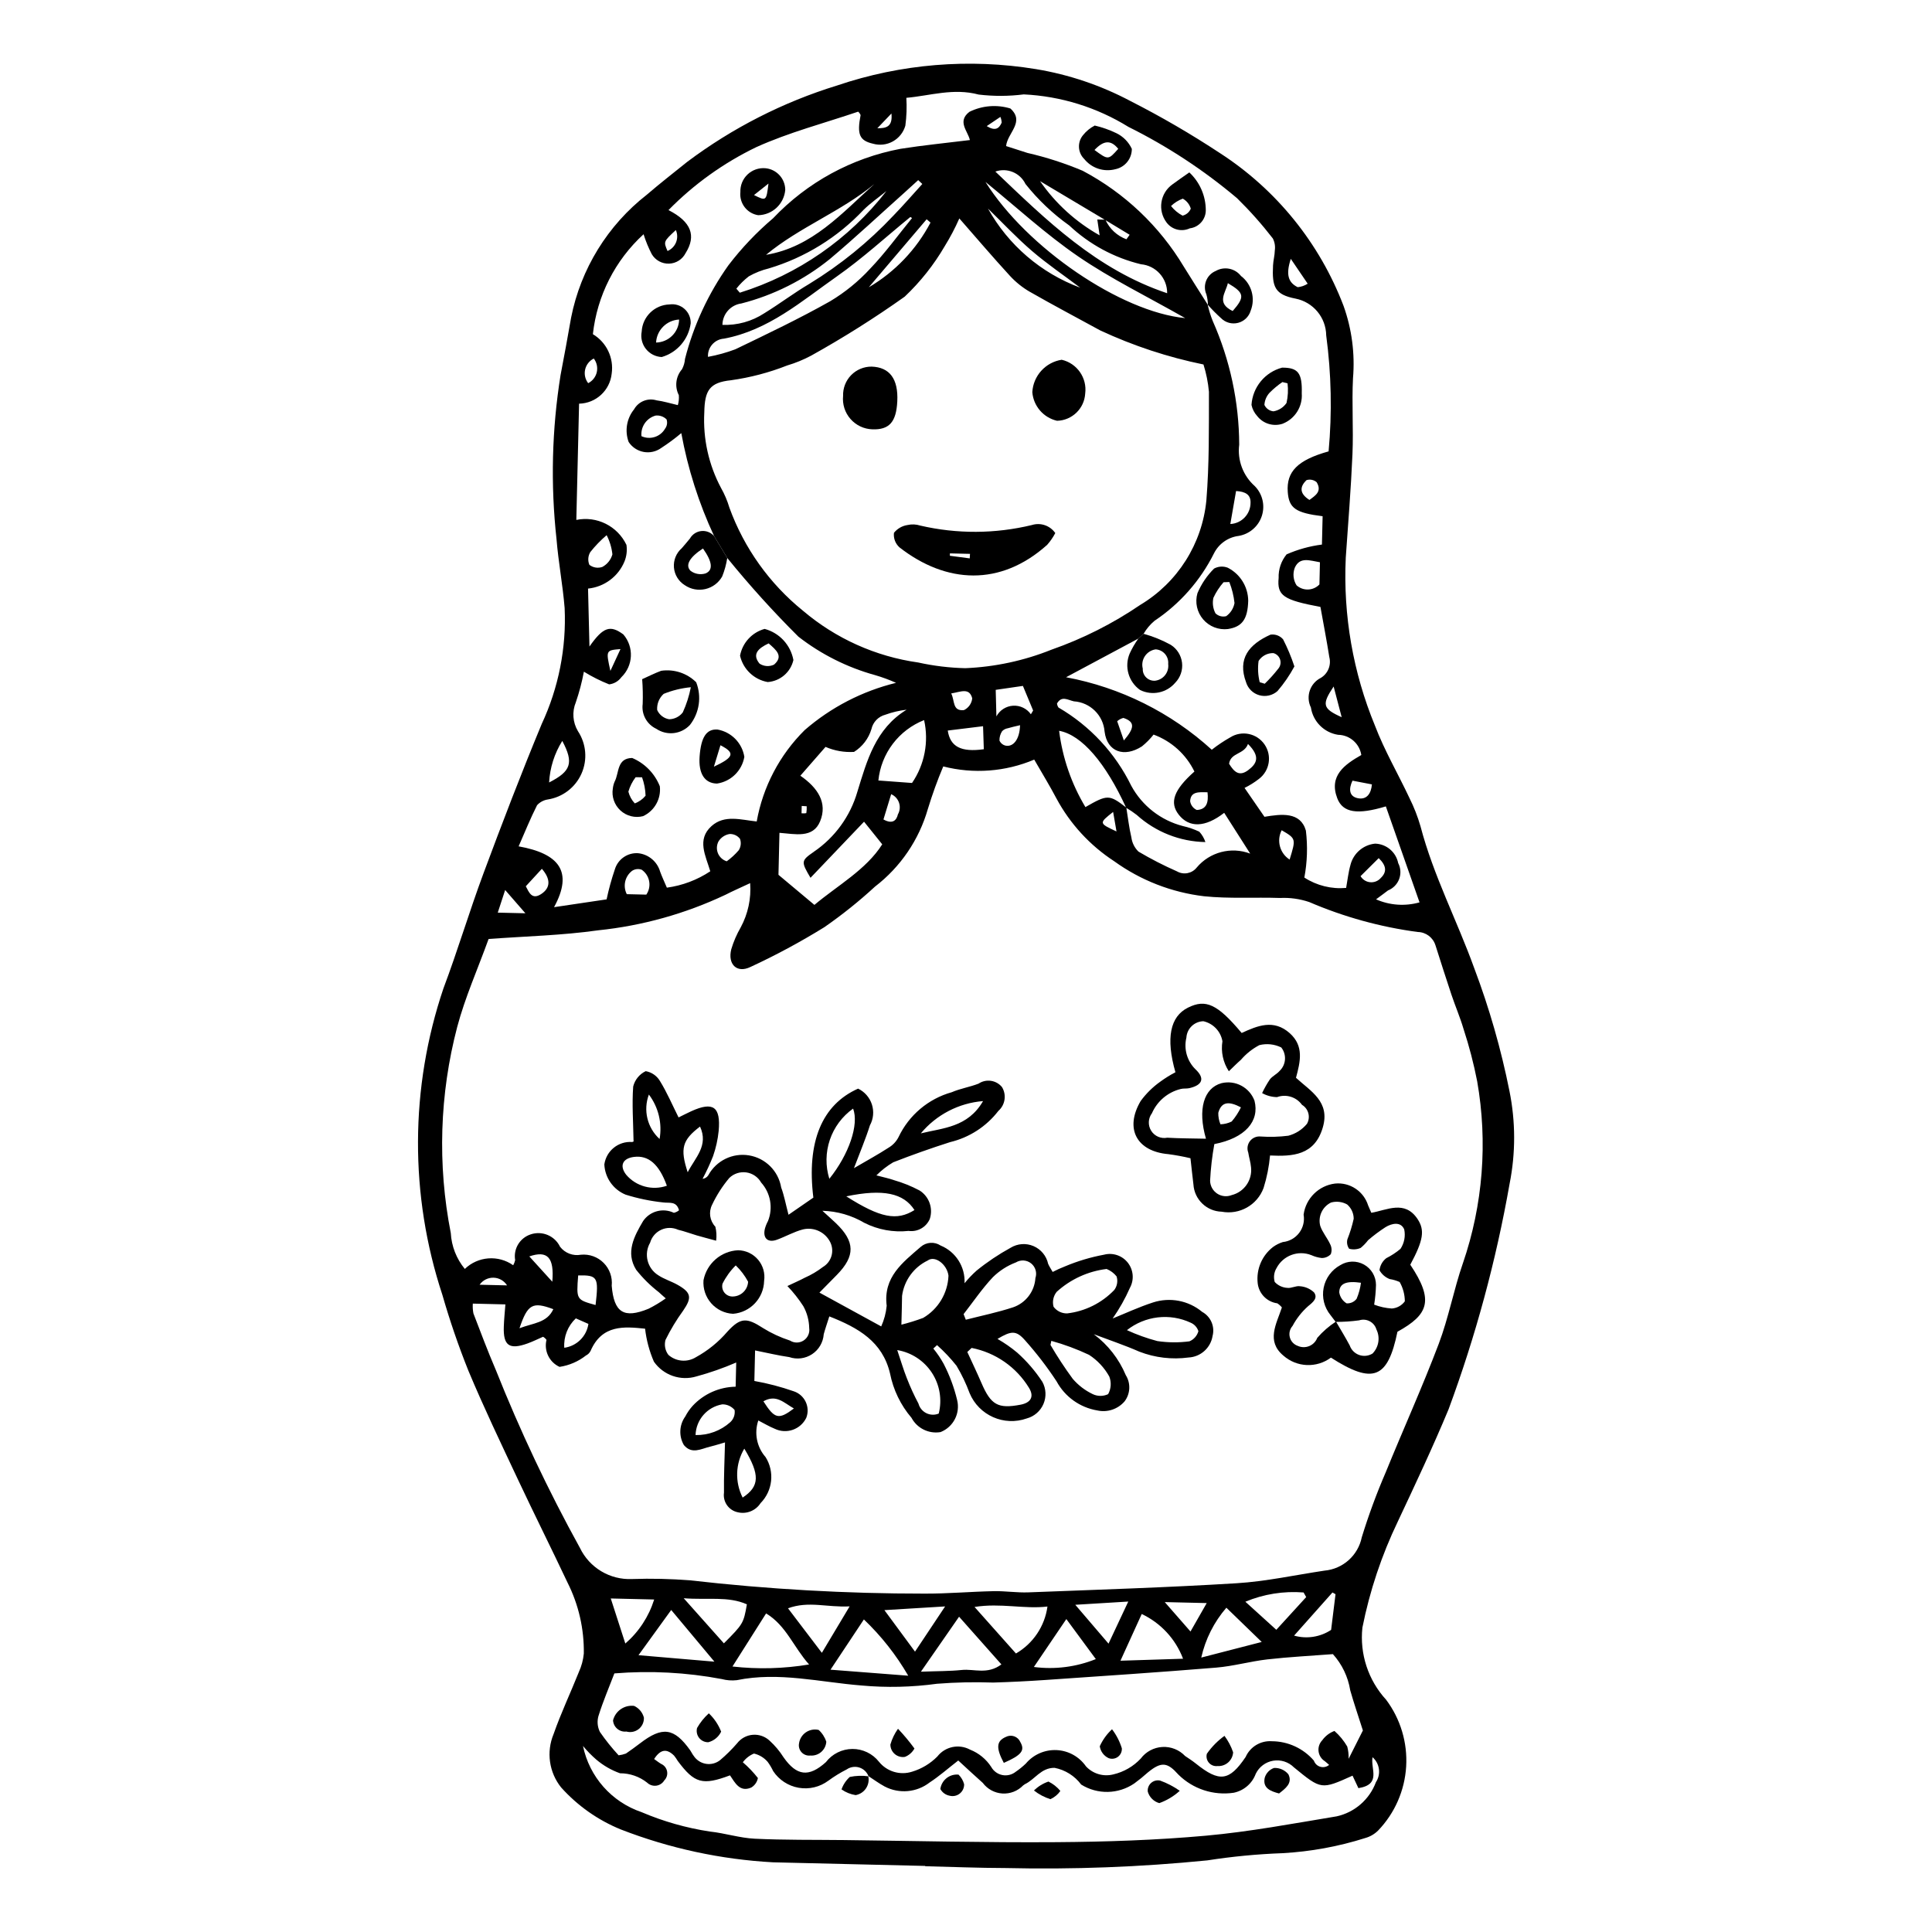 <?xml version="1.0" encoding="UTF-8"?>
<!-- Uploaded to: ICON Repo, www.iconrepo.com, Generator: ICON Repo Mixer Tools -->
<svg fill="#000000" width="800px" height="800px" version="1.1" viewBox="144 144 512 512" xmlns="http://www.w3.org/2000/svg">
 <g>
  <path d="m389.19 638.49c-13.434-0.32-26.871-0.637-40.305-0.957-13.828-0.754-27.445-3.691-40.352-8.703-6.059-2.465-11.473-6.277-15.836-11.148-3.191-3.988-3.957-9.398-1.996-14.121 1.953-5.578 4.5-10.945 6.695-16.441h-0.004c0.715-1.551 1.16-3.207 1.324-4.906 0.102-6.523-1.375-12.977-4.312-18.805-4.324-9.156-8.863-18.211-13.168-27.375-4.484-9.543-9.043-19.062-13.109-28.785-2.637-6.578-4.938-13.285-6.894-20.098-8.711-26.395-8.609-54.906 0.289-81.234 3.781-10.035 6.84-20.344 10.578-30.395 4.945-13.297 10.02-26.555 15.457-39.652v-0.004c4.477-9.598 6.562-20.141 6.078-30.719-0.492-6.106-1.656-12.16-2.152-18.27-1.594-14.473-1.234-29.098 1.07-43.473 0.957-5.066 1.922-10.137 2.793-15.219 2.559-12.918 9.684-24.484 20.066-32.582 3.484-2.996 7.117-5.824 10.699-8.703 11.977-8.988 25.414-15.836 39.723-20.242 16.941-5.742 35.039-7.234 52.691-4.344 8.727 1.441 17.164 4.289 24.984 8.426 8.188 4.164 16.133 8.785 23.805 13.844 14.938 9.668 26.406 23.848 32.742 40.48 2.195 6.144 3.051 12.688 2.5 19.188-0.336 6.684 0.145 13.41-0.141 20.098-0.391 9.188-1.148 18.355-1.781 27.531l0.004 0.004c-0.707 15.191 1.934 30.355 7.738 44.414 2.516 6.598 6.129 12.777 9.145 19.191 1.199 2.402 2.18 4.906 2.926 7.488 3.418 13.051 9.703 25.004 14.242 37.605v-0.004c3.992 10.578 7.117 21.469 9.332 32.555 1.641 8.102 1.652 16.449 0.039 24.559-3.582 20.371-8.996 40.379-16.172 59.777-4.164 10.012-8.801 19.855-13.426 29.688v0.004c-4.309 8.961-7.473 18.426-9.414 28.176-0.746 6.981 1.547 13.941 6.289 19.113 3.812 5.086 5.691 11.363 5.309 17.711-0.387 6.344-3.016 12.348-7.418 16.934-0.938 0.938-2.098 1.621-3.371 1.984-7.125 2.266-14.508 3.617-21.977 4.031-6.68 0.242-13.34 0.883-19.945 1.91-17.758 1.766-35.609 2.441-53.453 2.027-7.098-0.012-14.195-0.309-21.293-0.48zm47.684-436.2-17.254-10.285c4.106 5.926 9.504 10.836 15.793 14.363l-0.617-4.199 2.148 0.051-0.004 0.004c1.086 2.406 3.098 4.277 5.574 5.188l0.852-1.191zm5.613 155.74c0.426 2.621 0.723 5.277 1.332 7.856h0.004c0.176 1.441 0.84 2.777 1.879 3.793 3.289 1.945 6.691 3.695 10.191 5.234 1.742 1.008 3.965 0.594 5.227-0.98 3.457-4.133 9.156-5.625 14.195-3.715l-6.891-10.809c-5.066 3.934-9.277 3.984-12.016 0.527-2.566-3.246-1.355-6.613 4.125-11.473v0.004c-2.207-4.543-6.086-8.051-10.824-9.793-0.906 1.152-1.941 2.199-3.082 3.121-4.676 3.016-9.223 1.496-9.898-3.902v0.004c-0.34-4.336-3.816-7.762-8.156-8.035-1.633-0.375-3.234-1.566-4.461 0.578v-0.004c0.043 0.387 0.18 0.754 0.402 1.07 8.34 4.856 15.055 12.078 19.293 20.754 2.887 5.305 7.852 9.168 13.703 10.664 1.488 0.332 2.938 0.832 4.316 1.484 0.727 0.793 1.277 1.73 1.617 2.75-6.742-0.121-13.207-2.676-18.207-7.199-0.891-0.691-1.824-1.32-2.793-1.887-5.398-11.816-11.723-19.301-17.766-20.402 0.883 7.152 3.258 14.039 6.969 20.219 5.867-3.375 6.316-3.359 10.844 0.141zm-68.316 256.71c-0.41-1.109-1.309-1.969-2.438-2.328-1.125-0.355-2.356-0.176-3.332 0.492-1.711 0.867-3.348 1.875-4.894 3.008-2.254 1.676-5.094 2.348-7.856 1.863-2.762-0.48-5.207-2.082-6.754-4.418-0.41-0.863-0.898-1.688-1.465-2.457-0.945-1.094-2.211-1.863-3.621-2.191-1.18 0.484-2.199 1.281-2.953 2.309 1.465 1.258 2.801 2.656 3.992 4.176-0.199 1.062-0.848 1.984-1.777 2.531-3.07 1.312-4.301-1.324-5.617-3.238-7.285 2.731-9.422 2.117-13.844-3.816-0.293-0.496-0.621-0.969-0.98-1.418-1.93-1.906-3.606-1.711-5.281 0.906 0.703 0.496 1.254 0.941 1.859 1.293h-0.004c0.82 0.355 1.41 1.09 1.574 1.965 0.168 0.875-0.109 1.777-0.738 2.406-0.457 0.766-1.242 1.281-2.125 1.398-0.887 0.117-1.777-0.176-2.418-0.797-2.047-1.621-4.582-2.496-7.191-2.488-2.297-0.82-4.43-2.051-6.289-3.629-1.273-1.102-2.453-2.309-3.523-3.609 1.691 8.184 7.598 14.855 15.516 17.535 5.797 2.473 11.887 4.203 18.117 5.144 3.981 0.422 7.894 1.707 11.871 1.898 7.844 0.379 15.711 0.27 23.57 0.359 18.785 0.219 37.57 0.691 56.352 0.559 13.215-0.094 26.469-0.531 39.625-1.715 11.621-1.047 23.148-3.219 34.676-5.129h0.004c4.781-1.055 8.699-4.465 10.406-9.059 1.395-2.117 1.012-4.941-0.898-6.613-0.574 3.078 2.43 7.207-3.746 8.199l-1.555-3.309c-8.293 3.731-8.293 3.731-15.531-2.199-1.441-1.441-3.492-2.098-5.5-1.762-2.012 0.34-3.734 1.633-4.621 3.469-0.945 2.566-3.148 4.465-5.832 5.019-5.371 0.797-10.801-0.984-14.66-4.801-2.867-3.223-4.449-3.582-8.102-0.578v-0.004c-1.141 1.027-2.332 1.996-3.57 2.902-4.219 2.898-9.754 3.019-14.098 0.312-1.715-2.305-4.231-3.887-7.055-4.434-3.602-0.031-5.168 3.055-7.863 4.336-0.164 0.098-0.32 0.207-0.469 0.332-1.434 1.484-3.445 2.262-5.504 2.133-2.059-0.133-3.957-1.164-5.191-2.816-2.121-1.867-4.18-3.812-6.492-5.93-2.746 2.129-5.043 4.168-7.586 5.824-3.418 2.656-8.074 3.074-11.91 1.07-1.512-0.812-2.902-1.848-4.352-2.785zm-40.93-328.68c-4.043-8.688-6.965-17.855-8.691-27.281-1.688 1.422-3.461 2.734-5.312 3.934-1.344 0.973-3.023 1.352-4.656 1.055-1.633-0.301-3.07-1.25-3.984-2.637-1.078-2.938-0.531-6.227 1.438-8.656 1.18-2.098 3.664-3.09 5.965-2.379 1.812 0.23 3.586 0.793 5.637 1.266h-0.004c0.254-0.859 0.34-1.758 0.258-2.648-1.145-2.242-0.809-4.957 0.844-6.856 0.453-0.848 0.727-1.781 0.797-2.742 2.277-8.91 6.18-17.328 11.512-24.82 3.488-4.562 7.457-8.738 11.836-12.457 9.035-9.527 20.844-15.965 33.746-18.398 6.031-0.953 12.121-1.543 18.402-2.324-0.527-2.391-3.449-4.922-0.125-7.481 3.375-1.668 7.258-1.984 10.855-0.887 3.949 3.566-0.793 6.461-1.133 9.961 1.992 0.641 3.793 1.234 5.602 1.801v0.004c5.027 1.152 9.941 2.738 14.695 4.742 11.086 5.867 20.355 14.656 26.801 25.414 2.098 3.398 4.254 6.762 6.387 10.141l-0.074-0.09c0.336 1.477 0.785 2.922 1.344 4.328 4.586 10.328 6.977 21.492 7.023 32.789-0.523 4.113 1.016 8.219 4.113 10.969 2.059 2.082 2.785 5.133 1.883 7.914-0.902 2.785-3.281 4.828-6.168 5.305-2.805 0.355-5.25 2.09-6.516 4.621-3.609 7.219-9.035 13.375-15.746 17.863-1.164 0.973-2.148 2.141-2.906 3.453l-1.383 1.262-19.164 10.25c14.406 2.691 27.777 9.344 38.617 19.211 1.543-1.215 3.176-2.305 4.887-3.273 3.039-1.918 7.051-1.094 9.09 1.867 2.039 2.957 1.375 7-1.5 9.156-1.18 0.914-2.449 1.711-3.793 2.367l5.277 7.656c4.519-0.754 9.531-1.375 10.977 3.652 0.504 4.144 0.367 8.344-0.406 12.449 3.281 2.129 7.18 3.094 11.074 2.746 0.379-2.078 0.59-4.168 1.164-6.152h-0.004c0.793-3.043 3.394-5.273 6.523-5.582 2.988 0.09 5.523 2.227 6.113 5.156 0.68 1.309 0.77 2.844 0.254 4.227-0.516 1.379-1.59 2.477-2.961 3.023-0.883 0.691-1.797 1.34-3.164 2.356h0.004c3.629 1.598 7.703 1.879 11.523 0.801-3.066-8.742-6.004-17.105-8.926-25.434-7.504 2.269-11.398 1.707-12.871-2.137-2.301-5.996 1.973-8.969 6.367-11.477v-0.004c-0.477-3.043-3.074-5.305-6.152-5.352-3.727-0.582-6.641-3.512-7.207-7.238-1.43-2.906-0.246-6.422 2.656-7.863 1.871-1.141 2.777-3.375 2.223-5.496-0.711-4.496-1.578-8.973-2.352-13.293-9.789-1.836-11.535-2.961-11.078-7.68-0.082-2.273 0.672-4.496 2.113-6.254 2.981-1.309 6.133-2.184 9.363-2.594l0.18-7.508c-7.156-0.883-8.926-2.129-9.238-6.426-0.391-5.398 2.609-8.465 10.824-10.762v-0.004c0.941-10.23 0.73-20.535-0.633-30.719-0.062-4.769-3.457-8.84-8.133-9.762-5.488-1.066-6.25-3.098-5.961-8.801 0.066-1.336 0.453-2.656 0.473-3.988v0.004c0.156-1.082-0.027-2.188-0.527-3.16-2.914-3.766-6.082-7.328-9.48-10.664-8.805-7.43-18.473-13.777-28.789-18.902-8.367-5.176-17.91-8.137-27.734-8.609-3.961 0.504-7.973 0.52-11.941 0.047-6.719-1.797-12.875 0.309-19.176 0.863v0.004c0.152 2.457 0.062 4.926-0.262 7.371-0.504 1.773-1.695 3.277-3.312 4.176-1.613 0.895-3.519 1.113-5.293 0.602-3.566-0.832-4.25-2.457-3.258-7.578v0.004c-0.137-0.352-0.359-0.668-0.645-0.914-9.012 3.066-18.355 5.488-27.02 9.414-8.652 4.18-16.516 9.816-23.246 16.672 6.094 3.113 7.383 6.832 4.555 11.367h-0.004c-0.836 1.676-2.527 2.762-4.402 2.824-1.875 0.066-3.633-0.902-4.586-2.519-0.875-1.691-1.602-3.453-2.168-5.273-7.543 6.902-12.32 16.316-13.434 26.484 3.621 2.16 5.59 6.289 4.984 10.465-0.465 4.449-4.168 7.859-8.641 7.953l-0.73 30.805h0.004c5.422-1.109 10.898 1.621 13.281 6.617 0.219 1.484 0.039 3-0.52 4.394-1.648 3.992-5.359 6.754-9.66 7.188l0.375 15.359c3.668-5.258 5.539-5.742 8.98-3.211 2.863 3.32 2.633 8.297-0.523 11.34-0.766 1.055-1.938 1.742-3.234 1.898-2.328-0.922-4.57-2.047-6.699-3.363-0.512 2.746-1.227 5.457-2.133 8.102-1.039 2.5-0.828 5.348 0.562 7.668 2.207 3.344 2.562 7.578 0.941 11.238-1.621 3.66-4.996 6.246-8.953 6.859-1.09 0.168-2.09 0.707-2.828 1.523-1.77 3.492-3.234 7.137-4.883 10.895 10.668 1.918 14.562 6.621 9.387 16.121l13.93-2.07h-0.004c0.57-2.684 1.297-5.332 2.18-7.93 0.797-2.703 3.367-4.492 6.18-4.301 2.762 0.293 5.07 2.231 5.832 4.902 0.504 1.371 1.133 2.699 1.781 4.227 4.113-0.559 8.047-2.043 11.504-4.34-1.238-4.164-3.625-8.41 0.312-11.965 3.457-3.121 7.848-1.66 11.992-1.234 1.641-9.188 6.078-17.645 12.707-24.215 6.965-6.043 15.266-10.336 24.219-12.527-1.801-0.809-3.656-1.492-5.551-2.043-7.375-2.035-14.277-5.496-20.32-10.188-6.652-6.613-12.945-13.578-18.859-20.855zm-63.941 203.41c-0.059 0.871-0.004 1.746 0.16 2.602 1.914 4.984 3.789 9.992 5.898 14.898h0.004c6.445 16.199 13.902 31.98 22.328 47.246 1.234 2.566 3.195 4.715 5.637 6.18 2.441 1.465 5.258 2.184 8.102 2.066 5.176-0.176 10.355-0.059 15.52 0.352 20.598 2.356 41.312 3.527 62.043 3.512 6.117 0.027 12.23-0.523 18.352-0.652 3.062-0.062 6.141 0.438 9.195 0.32 18.387-0.711 36.785-1.285 55.145-2.414 7.816-0.48 15.559-2.188 23.332-3.348h0.008c4.875-0.445 8.879-4.035 9.859-8.832 1.797-5.848 3.914-11.59 6.34-17.207 4.625-11.359 9.691-22.551 14.039-34.012 2.641-6.961 3.984-14.402 6.43-21.445h0.004c5.301-15.484 6.598-32.062 3.769-48.184-0.914-4.676-2.113-9.289-3.598-13.816-0.914-3.109-2.207-6.106-3.238-9.184-1.453-4.34-2.832-8.703-4.223-13.062h-0.004c-0.645-2.059-2.539-3.469-4.695-3.5-9.902-1.32-19.574-3.992-28.75-7.938-2.488-0.84-5.109-1.207-7.731-1.078-6.707-0.223-13.465 0.227-20.113-0.453-8.605-1.016-16.812-4.207-23.836-9.281-6.422-4.18-11.688-9.906-15.316-16.652-1.766-3.352-3.754-6.59-5.879-10.285h0.004c-7.625 3.227-16.094 3.863-24.113 1.809-1.559 3.695-2.922 7.469-4.09 11.305-2.348 8.164-7.254 15.363-13.992 20.539-4.227 3.894-8.719 7.492-13.445 10.77-6.32 3.906-12.871 7.434-19.617 10.555-3.566 1.699-6.023-0.738-5.039-4.703v-0.004c0.602-2.019 1.441-3.961 2.492-5.785 1.949-3.594 2.82-7.672 2.516-11.746-2.594 1.219-4.644 2.102-6.625 3.125v-0.004c-10.605 5.004-21.984 8.176-33.648 9.379-9.574 1.359-19.312 1.574-29.043 2.301-2.941 8.117-6.246 15.523-8.305 23.262v-0.004c-4.688 17.859-5.277 36.547-1.715 54.664 0.191 3.484 1.496 6.82 3.719 9.516 3.488-3.359 8.867-3.766 12.82-0.977 0.238-0.426 0.414-0.883 0.52-1.355-0.512-2.977 1.234-5.879 4.106-6.824 3.051-1.031 6.391 0.371 7.789 3.273 1.297 1.688 3.438 2.508 5.531 2.117 2.238-0.219 4.453 0.578 6.035 2.176 1.582 1.594 2.363 3.816 2.129 6.051 0.59 7.106 3.215 8.781 9.781 6.082 1.578-0.797 3.098-1.711 4.539-2.738-0.77-0.684-1.328-1.156-1.859-1.664h-0.004c-2.231-1.723-4.242-3.715-5.988-5.926-2.828-4.578-0.551-8.84 1.852-12.906 1.805-2.637 5.262-3.566 8.145-2.184 0.508-0.109 0.98-0.34 1.375-0.672-0.707-2.523-2.578-1.84-4.211-2.078-3.379-0.355-6.715-1.047-9.953-2.062-3.273-1.352-5.469-4.473-5.633-8.012 0.512-3.606 3.731-6.203 7.363-5.938 0.324-0.008 0.637-0.375 0.379-0.211-0.086-5.09-0.441-9.828-0.094-14.512l0.004-0.004c0.445-1.773 1.66-3.258 3.309-4.047 1.562 0.273 2.93 1.207 3.75 2.566 1.871 3.019 3.277 6.324 4.961 9.695 1.359-0.664 2.367-1.191 3.402-1.66 5.758-2.606 7.797-1.191 7.227 5.227v-0.004c-0.23 2.285-0.73 4.535-1.488 6.703-0.812 2.055-1.742 4.062-2.781 6.012 0.625-0.074 1.184-0.422 1.52-0.953 2.109-3.879 6.453-5.996 10.809-5.266 4.359 0.73 7.773 4.144 8.504 8.504 0.789 2.113 1.191 4.371 1.945 7.231l6.582-4.543c-1.824-14.82 2.301-24.633 11.855-28.883l-0.004-0.004c1.746 0.836 3.07 2.356 3.664 4.195 0.594 1.844 0.402 3.848-0.527 5.547-1.129 3.578-2.609 7.047-4.227 11.336 3.555-2.078 6.391-3.621 9.09-5.371v-0.004c1.172-0.668 2.121-1.664 2.731-2.871 2.758-5.809 7.894-10.141 14.086-11.875 2.273-0.98 4.793-1.375 7.109-2.273 2-1.344 4.695-0.949 6.219 0.914 1.246 2.059 0.844 4.711-0.957 6.301-3.191 4.144-7.707 7.066-12.797 8.281-5.082 1.621-10.109 3.402-15.082 5.348-1.625 0.961-3.121 2.125-4.453 3.465 2.078 0.555 3.356 0.801 4.566 1.238 2.379 0.676 4.676 1.602 6.863 2.758 2.539 1.598 3.66 4.727 2.711 7.574-0.957 2.184-3.246 3.469-5.609 3.148-4.031 0.434-8.102-0.309-11.719-2.137-3.375-1.996-7.203-3.098-11.125-3.199 1.688 1.547 2.644 2.391 3.566 3.269 5.121 4.898 5.188 8.715 0.254 13.734-1.438 1.461-2.879 2.926-4.606 4.68l16.375 8.961h-0.004c0.781-1.73 1.273-3.578 1.453-5.469-0.957-7.598 4.211-11.449 9.02-15.617 1.48-1.285 3.633-1.43 5.269-0.352 4.019 1.648 6.559 5.652 6.344 9.992 0.973-1.199 2.043-2.32 3.195-3.348 2.812-2.281 5.824-4.301 9-6.043 1.832-1.129 4.102-1.297 6.082-0.449 1.98 0.848 3.426 2.602 3.879 4.707 0.297 0.68 0.719 1.305 1.195 2.144 1.055-0.547 2.141-1.039 3.25-1.469 3.336-1.406 6.812-2.445 10.371-3.106 2.34-0.609 4.82 0.23 6.309 2.137s1.707 4.512 0.551 6.637c-1.258 2.856-2.793 5.578-4.582 8.133 3.285-1.324 6.914-3.019 10.699-4.25 4.484-1.453 9.402-0.512 13.027 2.5 2.277 1.246 3.414 3.883 2.75 6.394-0.512 3.164-3.168 5.539-6.371 5.695-4.398 0.586-8.871 0.059-13.012-1.539-3.949-1.734-8.059-3.106-12.094-4.633 3.746 2.793 6.672 6.539 8.48 10.848 1.348 2.156 1.223 4.922-0.316 6.949-1.781 2.074-4.562 3-7.234 2.406-4.594-0.77-8.574-3.613-10.789-7.707-2.519-3.836-5.324-7.481-8.379-10.902-2.348-2.66-3.629-2.519-7.281-0.348 1.84 1.051 3.582 2.262 5.207 3.621 2.559 2.277 4.805 4.883 6.684 7.75 0.992 1.801 1.102 3.957 0.297 5.852-0.805 1.891-2.434 3.312-4.418 3.848-6.035 2.148-12.695-0.797-15.164-6.711-0.93-2.516-2.09-4.938-3.461-7.242-1.559-1.969-3.289-3.801-5.164-5.473l-0.988 0.906c1.035 1.258 1.953 2.613 2.738 4.043 1.57 3.031 2.769 6.246 3.566 9.566 0.891 3.543-0.988 7.191-4.387 8.531-3.106 0.523-6.199-0.992-7.691-3.769-2.879-3.371-4.84-7.43-5.699-11.781-2-8.434-8.391-12.086-16.086-15.109-0.598 1.891-1.094 3.297-1.484 4.731h0.004c-0.156 2.144-1.293 4.094-3.082 5.277-1.793 1.188-4.031 1.473-6.062 0.777-2.961-0.426-5.883-1.137-9.051-1.766l-0.191 8.094c3.543 0.629 7.031 1.543 10.43 2.731 1.398 0.457 2.547 1.473 3.176 2.805 0.629 1.332 0.684 2.863 0.148 4.238-1.516 3.094-5.242 4.387-8.348 2.894-1.477-0.598-2.856-1.434-4.359-2.203v0.004c-1.141 3.344-0.41 7.039 1.922 9.699 2.445 3.875 1.898 8.93-1.316 12.195-1.297 2.019-3.734 2.996-6.066 2.426-2.387-0.504-3.977-2.769-3.637-5.188-0.062-4.34 0.16-8.684 0.27-13.32-1.449 0.418-2.699 0.824-3.973 1.129-2.344 0.566-4.812 2.102-6.918-0.418v0.004c-1.391-2.379-1.246-5.356 0.367-7.59 0.523-1.016 1.18-1.961 1.945-2.809 2.949-3.176 7.066-5.008 11.398-5.078l0.152-6.414c-3.418 1.477-6.934 2.707-10.523 3.684-4.211 1.277-8.766-0.297-11.289-3.902-1.207-2.785-1.992-5.731-2.34-8.742-5.461-0.562-11.402-1.168-14.453 5.906-0.266 0.52-0.691 0.941-1.219 1.199-2.027 1.594-4.441 2.633-6.996 3.016-2.719-1.246-4.168-4.246-3.461-7.148-0.234-0.344-0.547-0.629-0.914-0.828-1.309 0.57-2.668 1.25-4.086 1.762-4.844 1.746-6.484 0.594-6.312-4.426 0.07-2.012 0.281-4.019 0.422-5.918zm128.93-287.58c-1.113 2.531-2.406 4.984-3.859 7.336-2.883 4.953-6.461 9.465-10.625 13.398-7.969 5.656-16.238 10.871-24.777 15.621-2.027 1.082-4.156 1.957-6.359 2.609-4.797 1.891-9.805 3.207-14.914 3.918-5.672 0.594-6.949 2.691-7.051 8.535v-0.004c-0.371 6.941 1.156 13.852 4.422 19.984 0.945 1.668 1.699 3.441 2.242 5.281 3.898 10.691 10.633 20.121 19.48 27.277 8.676 7.375 19.27 12.137 30.543 13.723 4.102 0.906 8.277 1.41 12.477 1.508 7.836-0.324 15.559-1.98 22.84-4.902 8.324-2.914 16.234-6.902 23.523-11.867 9.91-5.926 16.414-16.207 17.527-27.703 0.777-9.551 0.668-19.184 0.68-28.781-0.223-2.457-0.707-4.879-1.449-7.231-9.434-1.93-18.609-4.953-27.34-9.016-6.211-3.394-12.473-6.695-18.613-10.211l-0.004 0.004c-1.98-1.141-3.777-2.578-5.324-4.258-4.516-4.914-8.84-10-13.418-15.223zm-91.414 385.58c-1.422 3.719-2.996 7.391-4.184 11.188l-0.004-0.004c-0.438 1.438-0.312 2.984 0.355 4.332 1.504 2.18 3.16 4.246 4.957 6.191 0.664-0.082 1.316-0.238 1.941-0.469 1.262-0.863 2.496-1.758 3.711-2.688 5.949-4.574 9.047-4.156 13.312 1.82 0.332 0.469 0.559 1.016 0.918 1.461 0.738 1.137 1.922 1.91 3.258 2.129 1.34 0.219 2.707-0.137 3.766-0.984 1.605-1.359 3.106-2.844 4.484-4.438 1.008-1.312 2.519-2.141 4.168-2.269 1.648-0.133 3.277 0.441 4.477 1.578 1.41 1.289 2.644 2.762 3.668 4.379 3.481 4.969 6.699 5.371 11.23 1.289v-0.004c1.672-2.18 4.258-3.469 7.008-3.488s5.352 1.234 7.055 3.391c2.106 2.609 5.598 3.656 8.789 2.629 2.527-0.758 4.82-2.141 6.676-4.016 2.059-2.648 5.727-3.418 8.676-1.824 2.309 0.91 4.273 2.519 5.621 4.606 0.621 1.109 1.703 1.891 2.957 2.133 1.254 0.238 2.547-0.086 3.539-0.887 0.949-0.648 1.844-1.375 2.672-2.172 2.012-2.391 5.023-3.703 8.145-3.559 3.121 0.145 5.992 1.734 7.777 4.301 1.84 1.988 4.625 2.812 7.254 2.141 2.789-0.648 5.32-2.113 7.277-4.207 1.359-1.812 3.453-2.934 5.719-3.062 2.266-0.129 4.469 0.75 6.027 2.394 0.953 0.641 1.926 1.266 2.82 1.984 6.25 5.023 8.871 4.719 13.215-1.715v0.004c1.207-2.731 4-4.402 6.977-4.184 4.273 0.023 8.328 1.898 11.117 5.141 0.266 0.793 0.91 1.406 1.719 1.629 0.809 0.227 1.676 0.039 2.316-0.5-0.449-0.391-0.781-0.719-1.152-0.992-0.914-0.578-1.52-1.539-1.648-2.617-0.129-1.074 0.234-2.148 0.988-2.93 0.805-1.125 1.93-1.98 3.227-2.457 1.344 1.184 2.488 2.574 3.387 4.121 0.281 1.062 0.406 2.16 0.363 3.258l3.785-7.508c-1.184-3.731-2.367-7.164-3.359-10.652h0.004c-0.578-3.566-2.172-6.891-4.59-9.578-5.906 0.457-11.648 0.742-17.352 1.391-4.559 0.52-9.039 1.809-13.598 2.184-15.082 1.238-30.188 2.238-45.285 3.277-4.59 0.316-9.184 0.543-13.785 0.68-4.973-0.176-9.945-0.07-14.902 0.32-6.633 0.91-13.348 1.066-20.016 0.457-10.977-0.867-21.898-3.688-33.031-1.41v0.004c-1.336 0.148-2.688 0.051-3.984-0.297-9.379-1.77-18.953-2.273-28.465-1.5zm26.969-114.67c-2.324-0.633-3.742-0.996-5.148-1.406-1.652-0.484-3.269-1.109-4.945-1.5-1.426-0.648-3.066-0.641-4.488 0.02s-2.488 1.906-2.918 3.414c-1.715 2.981-0.77 6.781 2.141 8.613 1.574 1.055 3.469 1.609 5.133 2.547 3.648 2.055 3.848 3.402 1.504 6.82-1.789 2.457-3.363 5.062-4.703 7.789-0.371 1.371-0.086 2.836 0.777 3.965 2.027 1.793 4.996 2.039 7.297 0.609 3.164-1.738 5.992-4.035 8.34-6.777 3.523-3.852 5.168-3.684 9.398-0.969l-0.004 0.004c2.254 1.398 4.668 2.519 7.188 3.336 1.102 0.703 2.512 0.695 3.609-0.016 1.094-0.711 1.676-1.996 1.484-3.289-0.039-2.035-0.57-4.027-1.559-5.809-1.234-1.91-2.648-3.695-4.219-5.34 2.004-0.949 3.324-1.516 4.586-2.191 1.723-0.758 3.348-1.719 4.844-2.867 2.25-1.344 3.09-4.195 1.93-6.547-1.324-2.676-4.32-4.09-7.227-3.402-2.375 0.613-4.574 1.887-6.898 2.734-2.394 0.871-3.773-0.359-3.223-2.82h-0.004c0.195-0.738 0.48-1.457 0.848-2.129 1.391-3.469 0.688-7.426-1.816-10.203-0.82-1.453-2.269-2.445-3.926-2.684-1.652-0.234-3.324 0.309-4.519 1.477-1.809 2.152-3.336 4.531-4.539 7.074-0.984 1.93-0.641 4.273 0.855 5.844 0.297 1.211 0.367 2.465 0.203 3.703zm26.043-88.992c6.102-5.133 13.707-9.32 17.973-16.051l-4.82-5.996-14.188 14.867c-2.508-4.266-2.551-4.519 0.875-6.887v-0.008c5.59-3.801 9.676-9.434 11.551-15.93 2.527-8.188 4.773-16.676 13.039-21.723h0.004c-1.93 0.223-3.828 0.668-5.652 1.332-1.84 0.48-3.258 1.949-3.672 3.809-0.754 2.508-2.394 4.656-4.613 6.043-2.586 0.156-5.172-0.297-7.551-1.328l-6.672 7.637c4.644 3.207 7.242 7.195 5.238 12.078-1.887 4.598-6.633 3.359-10.777 3.059l-0.262 11.125zm25.875-182.02-0.445-0.289c-6.477 5.289-12.672 10.98-19.5 15.77-9.344 6.555-18.129 14.285-29.949 16.488v-0.008c-2.477 0.203-4.336 2.348-4.184 4.824 2.473-0.453 4.898-1.125 7.254-2.008 8.453-4.078 16.945-8.113 25.109-12.723 3.938-2.356 7.516-5.266 10.617-8.645 4.004-4.176 7.426-8.918 11.098-13.414zm72.391 26.52c-10.266-5.84-19.738-10.449-28.336-16.336-8.656-5.926-16.438-13.121-24.605-19.762 11.012 17.527 35.91 34.453 52.941 36.094zm-69.672-35.551-1.09-1.023c-1.242 1.129-2.473 2.269-3.723 3.387-6.555 5.863-12.977 11.879-19.703 17.535l-0.004 0.004c-6.875 5.555-14.863 9.566-23.426 11.762-2.852 0.383-4.988 2.797-5.027 5.672 3.926 0.152 7.801-0.918 11.086-3.07 4.066-2.5 7.887-5.402 11.996-7.828h-0.004c8.184-5 15.66-11.07 22.234-18.055 2.637-2.711 5.109-5.582 7.66-8.383zm19.355-3.289c13.512 12.891 26.82 25.977 45.527 32.242l0.004 0.004c0.043-3.988-2.988-7.336-6.957-7.684-7.113-1.723-13.652-5.262-18.984-10.273-4.367-3.106-8.277-6.809-11.609-11.004-1.438-2.965-4.871-4.379-7.981-3.285zm-8.414 302.79 0.586 1.484c4.184-1.074 8.438-1.941 12.531-3.293l-0.004 0.004c3.359-1.152 5.695-4.211 5.918-7.754 0.477-1.402 0.023-2.953-1.133-3.883-1.152-0.926-2.766-1.035-4.031-0.266-2.289 0.867-4.367 2.203-6.113 3.922-2.84 3.019-5.195 6.5-7.754 9.785zm-61.25 93.383c6.762 0.762 13.594 0.582 20.301-0.535-4.156-4.664-6.066-10.32-11.391-13.531-2.891 4.57-5.602 8.848-8.91 14.066zm60.051-13.195c-3.793 5.461-6.738 9.707-10.113 14.57 4.367-0.164 7.629-0.121 10.848-0.457 3.238-0.34 6.769 1.305 10.48-1.473zm-13.48 15.633 0.004-0.004c-3.191-5.5-7.144-10.52-11.75-14.906l-8.844 13.316zm-1.805-93.023c1.949-0.492 3.871-1.09 5.754-1.789 4.004-2.34 6.539-6.559 6.723-11.195-0.367-2.965-3.566-5.481-5.535-4.004-3.684 1.785-6.227 5.301-6.766 9.355-0.023 2.281-0.102 4.559-0.176 7.633zm18.609 6.16-1.141 1.074c1.254 2.742 2.562 5.461 3.754 8.23 2.504 5.812 4.379 6.879 10.363 5.738 2.68-0.512 3.684-2.106 2.227-4.469-3.359-5.5-8.875-9.336-15.203-10.574zm11.75 80.977c4.555-2.641 7.633-7.231 8.348-12.445-6.215 0.734-12.344-0.996-19.324 0.113zm-24.344-247.36c-3.293 1.301-6.168 3.481-8.305 6.305-2.137 2.82-3.457 6.176-3.812 9.699l8.918 0.66c3.332-4.867 4.492-10.906 3.199-16.664zm48.363 145.46c-4.926 0.598-9.543 2.715-13.219 6.051-0.898 1.109-1.211 2.586-0.832 3.969 0.844 1.129 2.184 1.785 3.598 1.754 4.758-0.551 9.176-2.75 12.492-6.211 0.77-1.031 0.996-2.367 0.609-3.594-0.695-0.875-1.609-1.555-2.648-1.969zm-124.05 102.35 20.117 1.715-11.449-13.695zm109.4-83.301-0.223 1.074c1.812 3.094 3.777 6.094 5.898 8.984 1.473 1.715 3.285 3.102 5.328 4.07 1.285 0.605 2.773 0.602 4.055-0.004 0.789-1.434 0.902-3.148 0.305-4.672-1.293-2.328-3.137-4.305-5.371-5.75-3.219-1.516-6.562-2.754-9.992-3.703zm34.914 84.238c-1.977-5.223-5.906-9.469-10.953-11.852-1.816 3.988-3.508 7.707-5.637 12.379zm-78.613-388.94c-2.023 1.645-4.195 3.144-6.047 4.965-6.856 7.293-15.512 12.648-25.098 15.523-1.863 0.453-3.652 1.16-5.316 2.102-1.234 0.949-2.344 2.047-3.309 3.266l0.918 1.074c15.398-4.801 28.953-14.195 38.852-26.93zm-53.719 372.91 10.648 11.953c5.109-5.125 5.211-5.297 6.094-10.34-5.012-2.215-10.32-1.102-16.742-1.613zm101.4 5.519-8.605 12.699 0.004-0.004c5.559 0.73 11.215 0.008 16.414-2.09zm-44.812-71.285c0.961 2.852 1.652 5.207 2.551 7.481l0.004-0.004c0.887 2.297 1.914 4.535 3.07 6.703 0.297 1.109 1.059 2.035 2.086 2.539 1.027 0.508 2.227 0.547 3.285 0.105 0.93-3.699 0.27-7.621-1.816-10.816-2.09-3.195-5.414-5.375-9.18-6.008zm-19.977 80.23 7.359-12.309c-5.981 0.316-10.84-1.504-16.332 0.508zm107.2-11.953c-3.273 3.789-5.559 8.328-6.656 13.211l16.023-4.137zm-74.535-0.344-16.09 0.984 8.109 11zm48.184-73.215c2.594 1.191 5.285 2.16 8.043 2.891 2.824 0.422 5.691 0.445 8.523 0.07 1.16-0.484 2.031-1.473 2.371-2.684-0.32-1.02-1.074-1.844-2.059-2.258-2.723-1.266-5.738-1.75-8.719-1.398-2.981 0.352-5.805 1.52-8.16 3.379zm-66.926-303.74c-8.812 7.305-19.844 11.414-28.719 18.773 12.273-2.047 20.07-11.008 28.719-18.773zm114.43 374.48-0.691-1.223h-0.004c-5.262-0.418-10.551 0.422-15.426 2.453l8.203 7.438zm-172.79 0.641-11.504-0.273 3.859 11.941c3.582-3.106 6.227-7.144 7.644-11.668zm46.418-111.49c5.219-6.481 7.902-14.402 6.301-18.598l-0.004-0.004c-2.875 2.043-5.031 4.941-6.164 8.281-1.129 3.34-1.176 6.949-0.133 10.316zm65.18 112.89 8.809 10.297 5.234-11.152zm-60.691-108.24c9.055 5.742 13.391 6.555 18.074 3.633-2.879-4.484-8.273-5.668-18.074-3.633zm-47.543-2.812c-2.062-5.719-4.879-8.109-8.695-7.641-3.023 0.371-3.953 2.344-2.07 4.75 2.652 3.086 6.926 4.231 10.766 2.891zm177.2 108.25-0.812-0.457-10.168 11.43c3.336 0.945 6.918 0.391 9.812-1.516zm-67.668-346.25c-4.273-3.223-8.719-6.242-12.773-9.719-4.094-3.516-7.797-7.484-11.672-11.254h0.004c5.387 9.684 14.055 17.121 24.445 20.977zm-101.93 304.07v0.004c3.391 0.066 6.68-1.152 9.203-3.414 0.895-0.82 1.32-2.035 1.141-3.234-0.805-0.965-2.004-1.512-3.258-1.492-3.996 0.684-6.961 4.086-7.086 8.141zm76.191-88.504c-6.426 0.52-12.371 3.606-16.496 8.559 5.863-1.453 12.43-1.551 16.496-8.559zm-9.355-98.195c0.652 4.293 3.535 5.793 9.555 4.949l-0.199-6.098zm-4.57-134.62-1.023-0.875-15.336 18.027c6.945-4.082 12.609-10.023 16.359-17.152zm73.199 365.85-11.121-0.262 6.82 7.797zm-55.738-234.98c0.879-1.645 2.551-2.715 4.414-2.832 1.859-0.113 3.648 0.746 4.723 2.269l0.598-0.996-2.711-6.519-7.207 1.043zm-66.809 194.05c-2.359 3.965-2.527 8.859-0.438 12.973 4.504-2.977 4.637-6.027 0.438-12.973zm152.55-234.9c-2.684-0.438-5.34-1.539-6.672 1.465-0.582 1.539-0.406 3.262 0.477 4.652 1.754 1.566 4.434 1.461 6.059-0.234zm-200.79 47.348h0.004c-2.078 3.316-3.281 7.106-3.492 11.012 5.828-2.969 6.59-5.184 3.492-11.012zm11.758-54.523c-1.59 1.352-3.047 2.859-4.34 4.496-0.605 1.023-0.695 2.269-0.23 3.367 0.977 0.754 2.269 0.961 3.434 0.551 1.305-0.699 2.266-1.902 2.664-3.324-0.188-1.777-0.707-3.504-1.527-5.09zm10.512 95.258c0.715-1.035 0.984-2.316 0.754-3.555s-0.945-2.336-1.984-3.047c-0.848-0.309-1.789-0.199-2.543 0.301-1.895 1.453-2.484 4.051-1.398 6.18zm14.238 61.465c-4.727 3.586-5.332 5.809-3.273 12.113 2.031-3.941 5.586-7.07 3.273-12.113zm-32.293 39.449c-0.5 6.43-0.5 6.43 4.609 7.848 0.859-7.41 0.57-7.945-4.609-7.848zm39.367-109.75v0.004c1.172-0.844 2.238-1.828 3.18-2.926 0.574-0.898 0.699-2.016 0.336-3.023-0.656-0.855-1.691-1.332-2.769-1.281-1.219 0.203-2.289 0.926-2.938 1.977-0.504 0.977-0.555 2.125-0.133 3.141 0.426 1.012 1.273 1.785 2.324 2.113zm138.14-31.09c-1.043 2.852-4.57 2.231-5.012 5.238 1.305 2.121 2.652 3.5 5.055 1.707 2.312-1.727 3.312-3.594-0.043-6.945zm-158.77 92.906c-1.555 4.137-0.434 8.805 2.836 11.781 0.73-4.148-0.297-8.418-2.836-11.781zm-34.293 61.934c3.742-1.434 7.285-1.402 8.969-5.055-5.484-2.043-6.805-1.355-8.969 5.055zm32.324-236.41c2.285 1.055 5 0.195 6.258-1.984 0.531-0.707 0.68-1.629 0.395-2.465-0.762-0.754-1.824-1.125-2.891-1.012-2.418 0.66-4.008 2.965-3.762 5.461zm-14.055 235.26-3.336-1.469c-2.137 2.008-3.262 4.867-3.062 7.793 3.301-0.449 5.91-3.027 6.398-6.324zm170.11-211.98c3.016-0.148 5.379-2.644 5.359-5.668 0.047-2.078-1.297-2.93-3.836-3.074zm-179.68 200.8c0.551-6.461-1.293-8.352-6.094-6.707zm-7.023-104.8c0.855 1.648 1.629 3.648 4.051 2.078 2.562-1.66 2.551-4.008 0.207-6.707zm62.965 136.49c2.984 4.668 4.016 4.961 8.082 1.902-2.672-1.508-4.656-3.832-8.082-1.902zm-63.074-129.33-5.363-6.164-1.961 5.992zm200.42-22.008c-1.406 2.746-0.496 6.113 2.106 7.773 1.707-5.539 1.707-5.539-2.106-7.773zm25.715 7.394-4.809 4.777c0.543 0.914 1.492 1.516 2.551 1.609 1.059 0.098 2.102-0.316 2.801-1.117 1.633-1.574 1.578-3.219-0.539-5.269zm-95.047-35.23c-1.453 0.355-2.367 0.535-3.25 0.812-0.566 0.09-1.09 0.359-1.496 0.77-0.484 0.738-0.734 1.605-0.707 2.492 0.301 0.684 0.91 1.184 1.637 1.344 2.059 0.406 3.723-1.719 3.816-5.418zm-36.199 24.98c2.484 1.379 3.484 0.164 3.832-1.359l0.004 0.004c0.527-0.938 0.633-2.051 0.293-3.07-0.344-1.02-1.102-1.844-2.086-2.273zm124.3-10.281c-1.023 2.156-0.941 4.16 1.387 4.644 2.398 0.496 3.551-1.227 3.762-3.656zm-2.863-16.82-2.133-8.133c-3.18 4.766-2.969 5.852 2.133 8.133zm-103.48-6.293c0.992 1.969 0.27 4.723 3.363 4.418v0.004c1.234-0.586 2.07-1.777 2.207-3.133-0.77-2.918-3.039-1.707-5.57-1.289zm67.918 26.195c-2.356-0.062-4.469-0.238-4.602 2.375h0.004c0.156 1.02 0.82 1.891 1.762 2.312 2.625-0.137 3.148-2.019 2.84-4.688zm22.074-141.37c-1.332 4.086-0.738 6.254 1.828 7.508l-0.004 0.004c0.945-0.094 1.855-0.41 2.652-0.926zm4.941 63.891c1.547-1.152 3.406-2.238 1.906-4.707h-0.004c-0.734-0.625-1.742-0.832-2.668-0.543-1.777 1.672-1.977 3.527 0.766 5.25zm-219.91 207.98 7.269 0.172c-0.781-1.238-2.129-2.004-3.59-2.035-1.461-0.035-2.844 0.664-3.68 1.863zm170.73-144.24c2.637-3.09 3.207-4.867-0.121-5.973h0.004c-0.613 0.156-1.18 0.457-1.652 0.875zm-141.96-94.688v0.004c1.156-0.586 1.992-1.652 2.281-2.914 0.285-1.266-0.004-2.59-0.797-3.617-1.16 0.578-2.004 1.648-2.289 2.914-0.289 1.266 0.008 2.594 0.805 3.617zm8.559 70.473c-3.883 0.32-3.883 0.32-2.672 5.785zm14.676-111.05c-3.285 3.051-3.285 3.051-2.211 5.555 1.035-0.438 1.852-1.27 2.269-2.312 0.414-1.047 0.395-2.215-0.059-3.242zm115.88 154.21c-3.785 2.992-3.785 2.992 0.895 5.168zm-62.48-181.19c2.281 0.027 4.106-0.324 3.731-3.906zm28.984-0.562c2.293 1.406 3.285 0.625 3.957-0.91h0.004c-0.02-0.527-0.133-1.047-0.34-1.531zm-47.711 180.25-1.32-0.086-0.047 1.941 0.004 0.004c0.422 0.047 0.844 0.035 1.262-0.035 0.098-0.602 0.133-1.215 0.102-1.824z"/>
  <path d="m336.73 291.87c-0.258 1.68-0.707 3.324-1.344 4.902-0.949 1.684-2.562 2.894-4.445 3.332-1.883 0.441-3.867 0.07-5.461-1.023-1.648-1.016-2.719-2.758-2.879-4.688s0.605-3.824 2.062-5.102c0.738-0.859 1.484-1.711 2.191-2.594v-0.004c0.629-1.105 1.758-1.84 3.027-1.965 1.27-0.125 2.519 0.371 3.359 1.332zm-6.434-2.516c-3.512 2.289-4.812 4.434-3.273 5.934 1.137 0.84 2.606 1.09 3.957 0.676 2.106-0.879 1.77-3.141-0.684-6.609z"/>
  <path d="m447.06 311.96c2.516 0.695 4.941 1.68 7.223 2.941 1.652 1.051 2.742 2.789 2.969 4.734 0.227 1.941-0.434 3.887-1.797 5.289-2.289 2.707-6.133 3.508-9.312 1.938-3.09-2.176-4.238-6.211-2.758-9.688 0.637-1.387 1.406-2.711 2.293-3.953zm3.195 4.129c-1.16 0.168-2.195 0.82-2.844 1.793-0.652 0.973-0.855 2.176-0.566 3.312-0.051 0.875 0.281 1.727 0.906 2.34 0.625 0.613 1.484 0.93 2.359 0.863 1.051-0.121 2.012-0.66 2.664-1.496 0.652-0.832 0.941-1.895 0.809-2.945 0.09-0.957-0.211-1.91-0.84-2.641-0.629-0.73-1.527-1.172-2.488-1.227z"/>
  <path d="m517.74 479.16c6.332 9.445 4.863 13.207-3.402 17.766-2.562 12.449-6.453 14.012-17.629 6.863v-0.004c-3.801 2.82-9.059 2.598-12.605-0.539-4.613-3.859-1.836-8.379-0.391-12.758-0.344-0.426-0.754-0.797-1.215-1.094-2.754-0.371-4.898-2.574-5.199-5.34-0.41-3.703 1.145-7.348 4.102-9.613 0.781-0.559 1.645-0.992 2.559-1.285 1.719-0.172 3.289-1.055 4.332-2.43 1.047-1.375 1.473-3.125 1.176-4.828 0.578-4.32 4-7.707 8.328-8.242 3.934-0.395 7.598 2.035 8.777 5.805 0.223 0.523 0.449 1.043 0.84 1.945 4.176-0.715 8.879-3.453 12.266 1.672 1.945 2.949 1.539 5.609-1.938 12.082zm-19.773 15.156c-0.457-0.605-0.91-1.215-1.379-1.812l0.004 0.004c-1.652-2.019-2.316-4.668-1.812-7.227s2.121-4.758 4.414-6.004c1.902-1.184 4.297-1.246 6.262-0.164 1.965 1.086 3.188 3.148 3.195 5.391-0.043 1.758-0.207 3.508-0.484 5.242 1.5 0.574 3.078 0.922 4.684 1.023 1.371-0.098 2.633-0.797 3.445-1.91-0.012-1.793-0.484-3.559-1.375-5.117-0.84-0.371-1.723-0.633-2.629-0.773-1.148-0.438-2.109-1.266-2.711-2.34 0.148-1.262 0.793-2.414 1.793-3.195 1.344-0.672 2.606-1.5 3.762-2.465 1.012-1.52 1.371-3.383 0.996-5.172-0.895-2.106-3.242-1.645-5-0.562v0.004c-1.598 1.035-3.125 2.18-4.57 3.426-0.574 0.754-1.234 1.441-1.965 2.043-0.965 0.43-2.051 0.504-3.066 0.219-0.504-0.723-0.672-1.625-0.465-2.477 0.703-1.77 1.266-3.594 1.676-5.453 0.008-1.461-0.629-2.852-1.738-3.805-1.301-0.727-2.836-0.91-4.273-0.508-2.297 1.121-3.492 3.699-2.859 6.176 0.586 1.738 1.891 3.223 2.66 4.918 0.406 0.809 0.457 1.75 0.137 2.598-0.629 0.656-1.5 1.023-2.41 1.008-0.945-0.109-1.871-0.367-2.738-0.758-3.508-1.387-7.496 0.102-9.238 3.449-0.664 1.102-0.832 2.43-0.469 3.66 0.863 0.93 2.051 1.488 3.316 1.562 1.078 0.168 2.309-0.613 3.379-0.43 1.395 0.102 2.715 0.68 3.734 1.645 1.027 1.473-0.188 2.516-1.562 3.625-1.684 1.492-3.09 3.273-4.152 5.258-0.723 0.816-0.992 1.945-0.715 3 0.273 1.059 1.059 1.91 2.09 2.273 0.965 0.441 2.07 0.461 3.051 0.059 0.98-0.398 1.754-1.191 2.133-2.18 1.441-1.664 3.113-3.113 4.957-4.316 1.219 2.106 2.504 4.18 3.644 6.332 0.41 1.18 1.336 2.106 2.512 2.523 1.176 0.414 2.477 0.273 3.539-0.387 1.656-1.703 2.066-4.266 1.016-6.398-0.277-0.93-0.922-1.707-1.781-2.156-0.859-0.453-1.867-0.539-2.793-0.238-2.059 0.281-4.133 0.418-6.211 0.41zm6.703-10.371c-3.922-0.559-5.738 0.191-5.75 2.555 0.184 1.207 0.891 2.266 1.934 2.898 1.035 0.074 2.039-0.379 2.664-1.207 0.574-1.355 0.961-2.785 1.152-4.246z"/>
  <path d="m455.5 428.16c-2.59-9.078-1.383-14.766 3.293-17.109 4.754-2.387 7.824-0.965 14.262 6.699 4.191-1.922 8.492-3.738 12.742 0.059 3.824 3.414 2.797 7.566 1.652 11.816 3.906 3.594 9.094 6.312 7.113 13.141-2.164 7.461-8.039 7.727-13.992 7.449l0.004-0.004c-0.262 2.926-0.836 5.816-1.715 8.621-1.676 4.519-6.367 7.172-11.105 6.281-3.992-0.109-7.238-3.246-7.484-7.231-0.258-2.09-0.477-4.188-0.785-6.938-1.934-0.461-3.887-0.82-5.859-1.082-8.379-0.727-11.66-6.742-7.336-14.086v0.004c1.445-1.977 3.199-3.707 5.191-5.121 1.277-0.934 2.617-1.77 4.019-2.5zm14.156-0.27c-1.535-2.344-2.141-5.176-1.699-7.945-0.453-2.629-2.449-4.727-5.055-5.309-2.398 0.066-4.348 1.949-4.496 4.344-0.73 3.027 0.184 6.215 2.41 8.395 2.574 2.426 1.84 4.199-1.637 5-0.738 0.168-1.555 0.023-2.285 0.219-3.402 0.84-6.219 3.215-7.621 6.43-1.02 1.355-1.102 3.199-0.199 4.637 0.898 1.441 2.594 2.172 4.262 1.844 3.359 0.195 6.727 0.184 10.258 0.266-2.262-7.824-0.562-13.422 4.102-14.715 3.672-0.895 7.434 1.098 8.758 4.637 1.398 5.434-2.473 9.918-10.641 11.504-0.586 3.211-0.961 6.453-1.125 9.715 0.027 1.371 0.727 2.641 1.867 3.398s2.582 0.91 3.856 0.402c3.305-0.824 5.492-3.961 5.129-7.344-0.105-1.328-0.543-2.625-0.742-3.949h-0.004c-0.379-1.023-0.199-2.168 0.469-3.031 0.668-0.859 1.734-1.316 2.82-1.203 2.445 0.168 4.902 0.098 7.336-0.207 1.934-0.508 3.664-1.609 4.938-3.148 1.008-1.754 0.426-3.992-1.309-5.035-1.496-2.086-4.203-2.926-6.617-2.047-1.387-0.023-2.746-0.387-3.957-1.066 0.594-1.262 1.281-2.481 2.059-3.637 0.684-0.887 1.848-1.387 2.582-2.246 1.723-1.648 1.91-4.336 0.434-6.211-1.805-0.887-3.863-1.105-5.812-0.617-1.852 0.977-3.5 2.289-4.867 3.875-1.07 0.934-2.07 1.953-3.211 3.047zm3.203 9.57c-3.113-1.633-5.148-1.602-5.996 1.438h-0.004c-0.023 1.043 0.172 2.086 0.574 3.051 1.031-0.027 2.051-0.281 2.977-0.738 0.977-1.141 1.797-2.402 2.449-3.754z"/>
  <path d="m314.18 323.99c1.605-0.719 3.289-1.574 5.043-2.227h0.004c3.394-0.496 6.828 0.629 9.27 3.043 1.484 3.793 0.855 8.09-1.648 11.301-2.316 2.496-6.106 2.934-8.93 1.031-2.508-1.176-3.969-3.84-3.602-6.586 0.078-2.191 0.031-4.379-0.137-6.562zm12.898 2.133c-2.469 0.234-4.891 0.824-7.191 1.754-1.207 1.086-1.844 2.668-1.73 4.285 0.582 1.297 1.773 2.219 3.176 2.449 1.422-0.023 2.758-0.699 3.617-1.828 0.973-2.129 1.684-4.363 2.129-6.66z"/>
  <path d="m474.79 303.21c-0.141 4.871-1.59 6.898-5.359 7.488l0.004 0.004c-2.488 0.301-4.965-0.66-6.594-2.566s-2.199-4.5-1.512-6.91c1.027-2.453 2.531-4.68 4.418-6.551 1.117-0.605 2.445-0.684 3.629-0.219 3.293 1.684 5.379 5.055 5.414 8.754zm-5.008-4.965-1.527 0.051c-1.09 1.238-1.996 2.633-2.691 4.129-0.309 1.391-0.117 2.848 0.543 4.109 0.75 0.734 1.828 1.02 2.844 0.758 1.164-0.828 1.957-2.078 2.207-3.484-0.207-1.906-0.672-3.777-1.375-5.562z"/>
  <path d="m488.98 248.24c0.258 3.519-1.812 6.793-5.102 8.066-2.441 0.793-5.117-0.023-6.699-2.039-0.762-0.832-1.289-1.852-1.52-2.957 0.297-4.691 3.555-8.668 8.098-9.879 4.262-0.027 5.371 1.422 5.223 6.809zm-3.762-2.648-1.367-0.34h-0.004c-1.211 0.828-2.344 1.77-3.379 2.812-0.828 0.887-1.316 2.035-1.387 3.246 0.441 0.949 1.355 1.594 2.394 1.695 1.41-0.234 2.664-1.039 3.469-2.219 0.383-1.703 0.477-3.461 0.27-5.195z"/>
  <path d="m306.41 352.93c0.07-0.613 0.23-1.219 0.473-1.785 1.238-2.324 0.527-6.203 4.644-6.273v-0.004c3.348 1.418 5.984 4.117 7.332 7.492 0.387 3.324-1.402 6.519-4.438 7.93-2.125 0.547-4.383-0.02-6-1.508-1.617-1.484-2.375-3.688-2.012-5.852zm7.738-2.941-1.703-0.016c-0.867 1.148-1.516 2.441-1.918 3.824 0.297 1.16 0.879 2.231 1.695 3.109 1.121-0.41 2.109-1.117 2.863-2.043-0.055-1.664-0.371-3.309-0.938-4.875z"/>
  <path d="m487.03 320.61c-1.254 2.336-2.758 4.527-4.488 6.539-1.312 1.16-3.121 1.57-4.809 1.094-1.684-0.477-3.012-1.777-3.519-3.457-2.309-6.215 0.742-10.016 6.469-12.594 1.254-0.191 2.519 0.273 3.348 1.238 1.184 2.312 2.184 4.711 3 7.18zm-9.191 4.191 1.328 0.395c1.277-1.234 2.465-2.555 3.559-3.953 0.582-0.664 0.781-1.586 0.523-2.434-0.254-0.848-0.934-1.504-1.789-1.73-1.582-0.043-3.07 0.746-3.922 2.078-0.258 1.883-0.156 3.801 0.301 5.644z"/>
  <path d="m321.43 224.68c1.438-0.211 2.898 0.227 3.981 1.195 1.086 0.973 1.684 2.375 1.629 3.828-0.57 4.223-3.578 7.719-7.672 8.914-1.641-0.07-3.176-0.852-4.195-2.141-1.02-1.289-1.43-2.961-1.121-4.578 0.195-3.965 3.41-7.109 7.379-7.219zm2.543 4.004c-3.297 0.164-5.934 2.797-6.106 6.094 3.34-0.07 6.031-2.754 6.106-6.094z"/>
  <path d="m354.26 318.91c-0.738 3.234-3.5 5.606-6.809 5.84-3.625-0.645-6.512-3.394-7.332-6.981 0.633-3.422 3.164-6.18 6.516-7.102 3.922 1.047 6.887 4.254 7.625 8.242zm-6.559-4.406c-2.809 1.312-4.457 2.894-2.414 5.363v0.004c1.148 0.754 2.609 0.855 3.848 0.258 2.574-2.242 0.57-3.875-1.434-5.621z"/>
  <path d="m329.4 344.51c0.375-5.195 1.828-7.379 4.766-7.172h0.004c3.66 0.66 6.504 3.562 7.09 7.234-0.633 3.68-3.555 6.535-7.246 7.082-3.269-0.051-4.938-2.637-4.613-7.144zm3.793 2.668c5.426-2.543 5.606-3.68 1.734-5.68z"/>
  <path d="m459.18 189.69c2.797 2.609 4.379 6.266 4.367 10.094-0.035 2.41-1.844 4.43-4.238 4.727-2.176 1.016-4.766 0.352-6.184-1.586-1.137-1.527-1.617-3.449-1.328-5.332 0.285-1.883 1.312-3.574 2.856-4.691 1.359-1.016 2.766-1.965 4.527-3.211zm-4.844 8.906c0.828 1.055 1.867 1.922 3.051 2.551 0.984-0.223 1.801-0.914 2.184-1.852-0.328-1.129-1.09-2.082-2.121-2.648-1.16 0.426-2.223 1.09-3.113 1.949z"/>
  <path d="m464.11 224.81c-0.016-0.949-0.152-1.891-0.406-2.805-0.504-1.148-0.527-2.453-0.059-3.621 0.465-1.164 1.383-2.094 2.539-2.578 2.25-1.281 5.098-0.715 6.684 1.328 2.82 2.137 3.875 5.887 2.582 9.18-0.465 1.598-1.742 2.832-3.352 3.246-1.613 0.414-3.328-0.055-4.504-1.234-1.254-1.133-2.441-2.336-3.559-3.606zm6.566 1.613c3.297-3.781 3.106-4.797-1.281-7.383-0.57 2.57-3.18 5.258 1.281 7.387z"/>
  <path d="m346.83 188.58c2.977 0.27 5.258 2.758 5.269 5.742-0.324 3.746-3.422 6.641-7.18 6.707-2.953-0.465-5.019-3.16-4.711-6.133-0.066-1.75 0.621-3.445 1.887-4.652 1.266-1.207 2.992-1.812 4.734-1.664zm0.824 4.066-3.836 3.047c3.258 1.613 3.258 1.613 3.836-3.047z"/>
  <path d="m434.11 177.27c1.977 0.457 3.894 1.133 5.719 2.012 1.812 0.871 3.269 2.344 4.117 4.168 0.016 2.602-1.805 4.856-4.352 5.387-3.043 0.812-6.281-0.246-8.258-2.699-1.734-1.699-1.875-4.441-0.332-6.312 0.848-1.062 1.902-1.93 3.106-2.555zm-0.059 6.477c3.652 2.676 3.652 2.676 6.293-0.309-1.992-2.465-3.91-2.207-6.293 0.309z"/>
  <path d="m423.66 285.27c-0.59 1.121-1.312 2.168-2.152 3.117-12.344 11.082-26.734 10.348-39.148 0.664h0.004c-1.082-0.969-1.625-2.406-1.457-3.848 0.891-1.109 2.164-1.848 3.57-2.062 1.129-0.262 2.305-0.211 3.406 0.145 9.738 2.258 19.867 2.207 29.582-0.148 2.309-0.719 4.816 0.145 6.195 2.133zm-22.668 6.707 0.066-1.199-5.316-0.125-0.016 0.629z"/>
  <path d="m381.79 250.36c-0.273 5.488-2.129 7.57-6.613 7.418v-0.004c-2.231-0.07-4.328-1.066-5.797-2.746-1.473-1.68-2.176-3.894-1.953-6.117-0.066-2.039 0.699-4.023 2.125-5.488 1.43-1.461 3.391-2.281 5.434-2.266 4.789 0.152 7.098 3.277 6.805 9.203z"/>
  <path d="m425.36 239.34c4.078 0.941 6.773 4.824 6.227 8.969-0.238 3.973-3.481 7.102-7.457 7.203-3.609-0.828-6.262-3.898-6.555-7.59 0.25-4.336 3.492-7.914 7.785-8.582z"/>
  <path d="m306.46 599.91c0.633-2.5 3.019-4.141 5.582-3.832 1.285 0.594 2.242 1.734 2.598 3.109 0.055 1.172-0.457 2.301-1.375 3.031-0.918 0.73-2.133 0.977-3.266 0.66-0.867 0.102-1.738-0.16-2.41-0.723-0.668-0.559-1.078-1.375-1.129-2.246z"/>
  <path d="m360.96 602.45c0.938 0.852 1.633 1.934 2.019 3.141-0.074 1.051-0.566 2.023-1.363 2.711-0.797 0.684-1.836 1.02-2.883 0.934-0.863 0.094-1.715-0.223-2.305-0.859-0.59-0.637-0.84-1.516-0.676-2.363 0.168-1.191 0.828-2.254 1.816-2.93 0.992-0.68 2.223-0.906 3.391-0.633z"/>
  <path d="m468.5 604.02c0.984 1.324 1.758 2.793 2.293 4.356-0.062 1.035-0.535 2.004-1.316 2.691-0.777 0.684-1.801 1.027-2.836 0.957-0.859 0.102-1.711-0.227-2.273-0.883-0.566-0.656-0.766-1.547-0.535-2.379 1.277-1.832 2.856-3.438 4.668-4.742z"/>
  <path d="m410.02 611.18c-2.125-3.984-1.949-5.789 0.512-6.863h0.004c0.688-0.371 1.5-0.434 2.238-0.176 0.738 0.262 1.328 0.82 1.633 1.539 1.262 2.215 0.336 3.43-4.387 5.5z"/>
  <path d="m331.85 598.05c1.426 1.359 2.539 3.016 3.262 4.852-0.664 1.398-1.918 2.43-3.418 2.812-0.945 0.012-1.84-0.414-2.422-1.156-0.582-0.742-0.781-1.715-0.543-2.629 0.828-1.449 1.879-2.762 3.121-3.879z"/>
  <path d="m438.7 602.27c1.156 1.516 2.035 3.223 2.598 5.043 0.062 0.879-0.324 1.73-1.027 2.258-0.707 0.531-1.633 0.668-2.457 0.359-1.273-0.582-2.16-1.77-2.363-3.152 0.77-1.707 1.875-3.238 3.25-4.508z"/>
  <path d="m381.98 602.14c1.562 1.648 3.019 3.398 4.359 5.234-0.555 1.012-1.449 1.797-2.523 2.219-0.961 0.156-1.945-0.117-2.688-0.75-0.742-0.633-1.172-1.559-1.164-2.535 0.434-1.492 1.113-2.902 2.016-4.168z"/>
  <path d="m482.96 619.29c-2.242-0.598-4.359-1.391-3.809-4.113 0.34-1.242 1.273-2.234 2.488-2.652 1.461-0.066 2.867 0.559 3.797 1.688 1.172 2.344-0.785 3.762-2.477 5.078z"/>
  <path d="m456.65 618.58c-1.574 1.438-3.418 2.547-5.426 3.266-1.477-0.418-2.633-1.574-3.055-3.051-0.09-0.867 0.242-1.723 0.891-2.301 0.652-0.578 1.539-0.809 2.387-0.621 1.848 0.668 3.598 1.578 5.203 2.707z"/>
  <path d="m374.09 614.66c0.262 1.117 0.055 2.293-0.578 3.25-0.629 0.957-1.625 1.613-2.754 1.816-1.348-0.211-2.629-0.73-3.746-1.516 0.441-1.266 1.191-2.402 2.188-3.301 1.633-0.34 3.312-0.398 4.965-0.168z"/>
  <path d="m398.02 614.29c0.715 0.703 1.227 1.586 1.484 2.551 0.023 0.965-0.41 1.883-1.168 2.481-0.758 0.598-1.75 0.805-2.684 0.559-1.043-0.191-1.941-0.844-2.449-1.773 0.32-2.359 2.445-4.043 4.816-3.816z"/>
  <path d="m418.01 618.5c1.086-1.07 2.398-1.879 3.844-2.367 1.215 0.598 2.289 1.441 3.152 2.488-0.664 0.949-1.574 1.699-2.629 2.18-1.586-0.492-3.066-1.273-4.367-2.301z"/>
  <path d="m339.6 475.33c2.043 0.031 3.973 0.941 5.293 2.5 1.324 1.555 1.906 3.609 1.605 5.629-0.109 4.582-3.66 8.344-8.23 8.711-2.231-0.109-4.32-1.117-5.793-2.793-1.477-1.676-2.211-3.875-2.039-6.102 0.859-4.441 4.644-7.723 9.164-7.945zm-0.625 4.016h0.004c-1.426 1.41-2.609 3.047-3.504 4.844-0.219 0.844-0.02 1.742 0.535 2.414 0.559 0.672 1.402 1.035 2.273 0.98 2.137-0.078 3.863-1.773 3.973-3.91-0.855-1.609-1.961-3.07-3.277-4.328z"/>
 </g>
</svg>